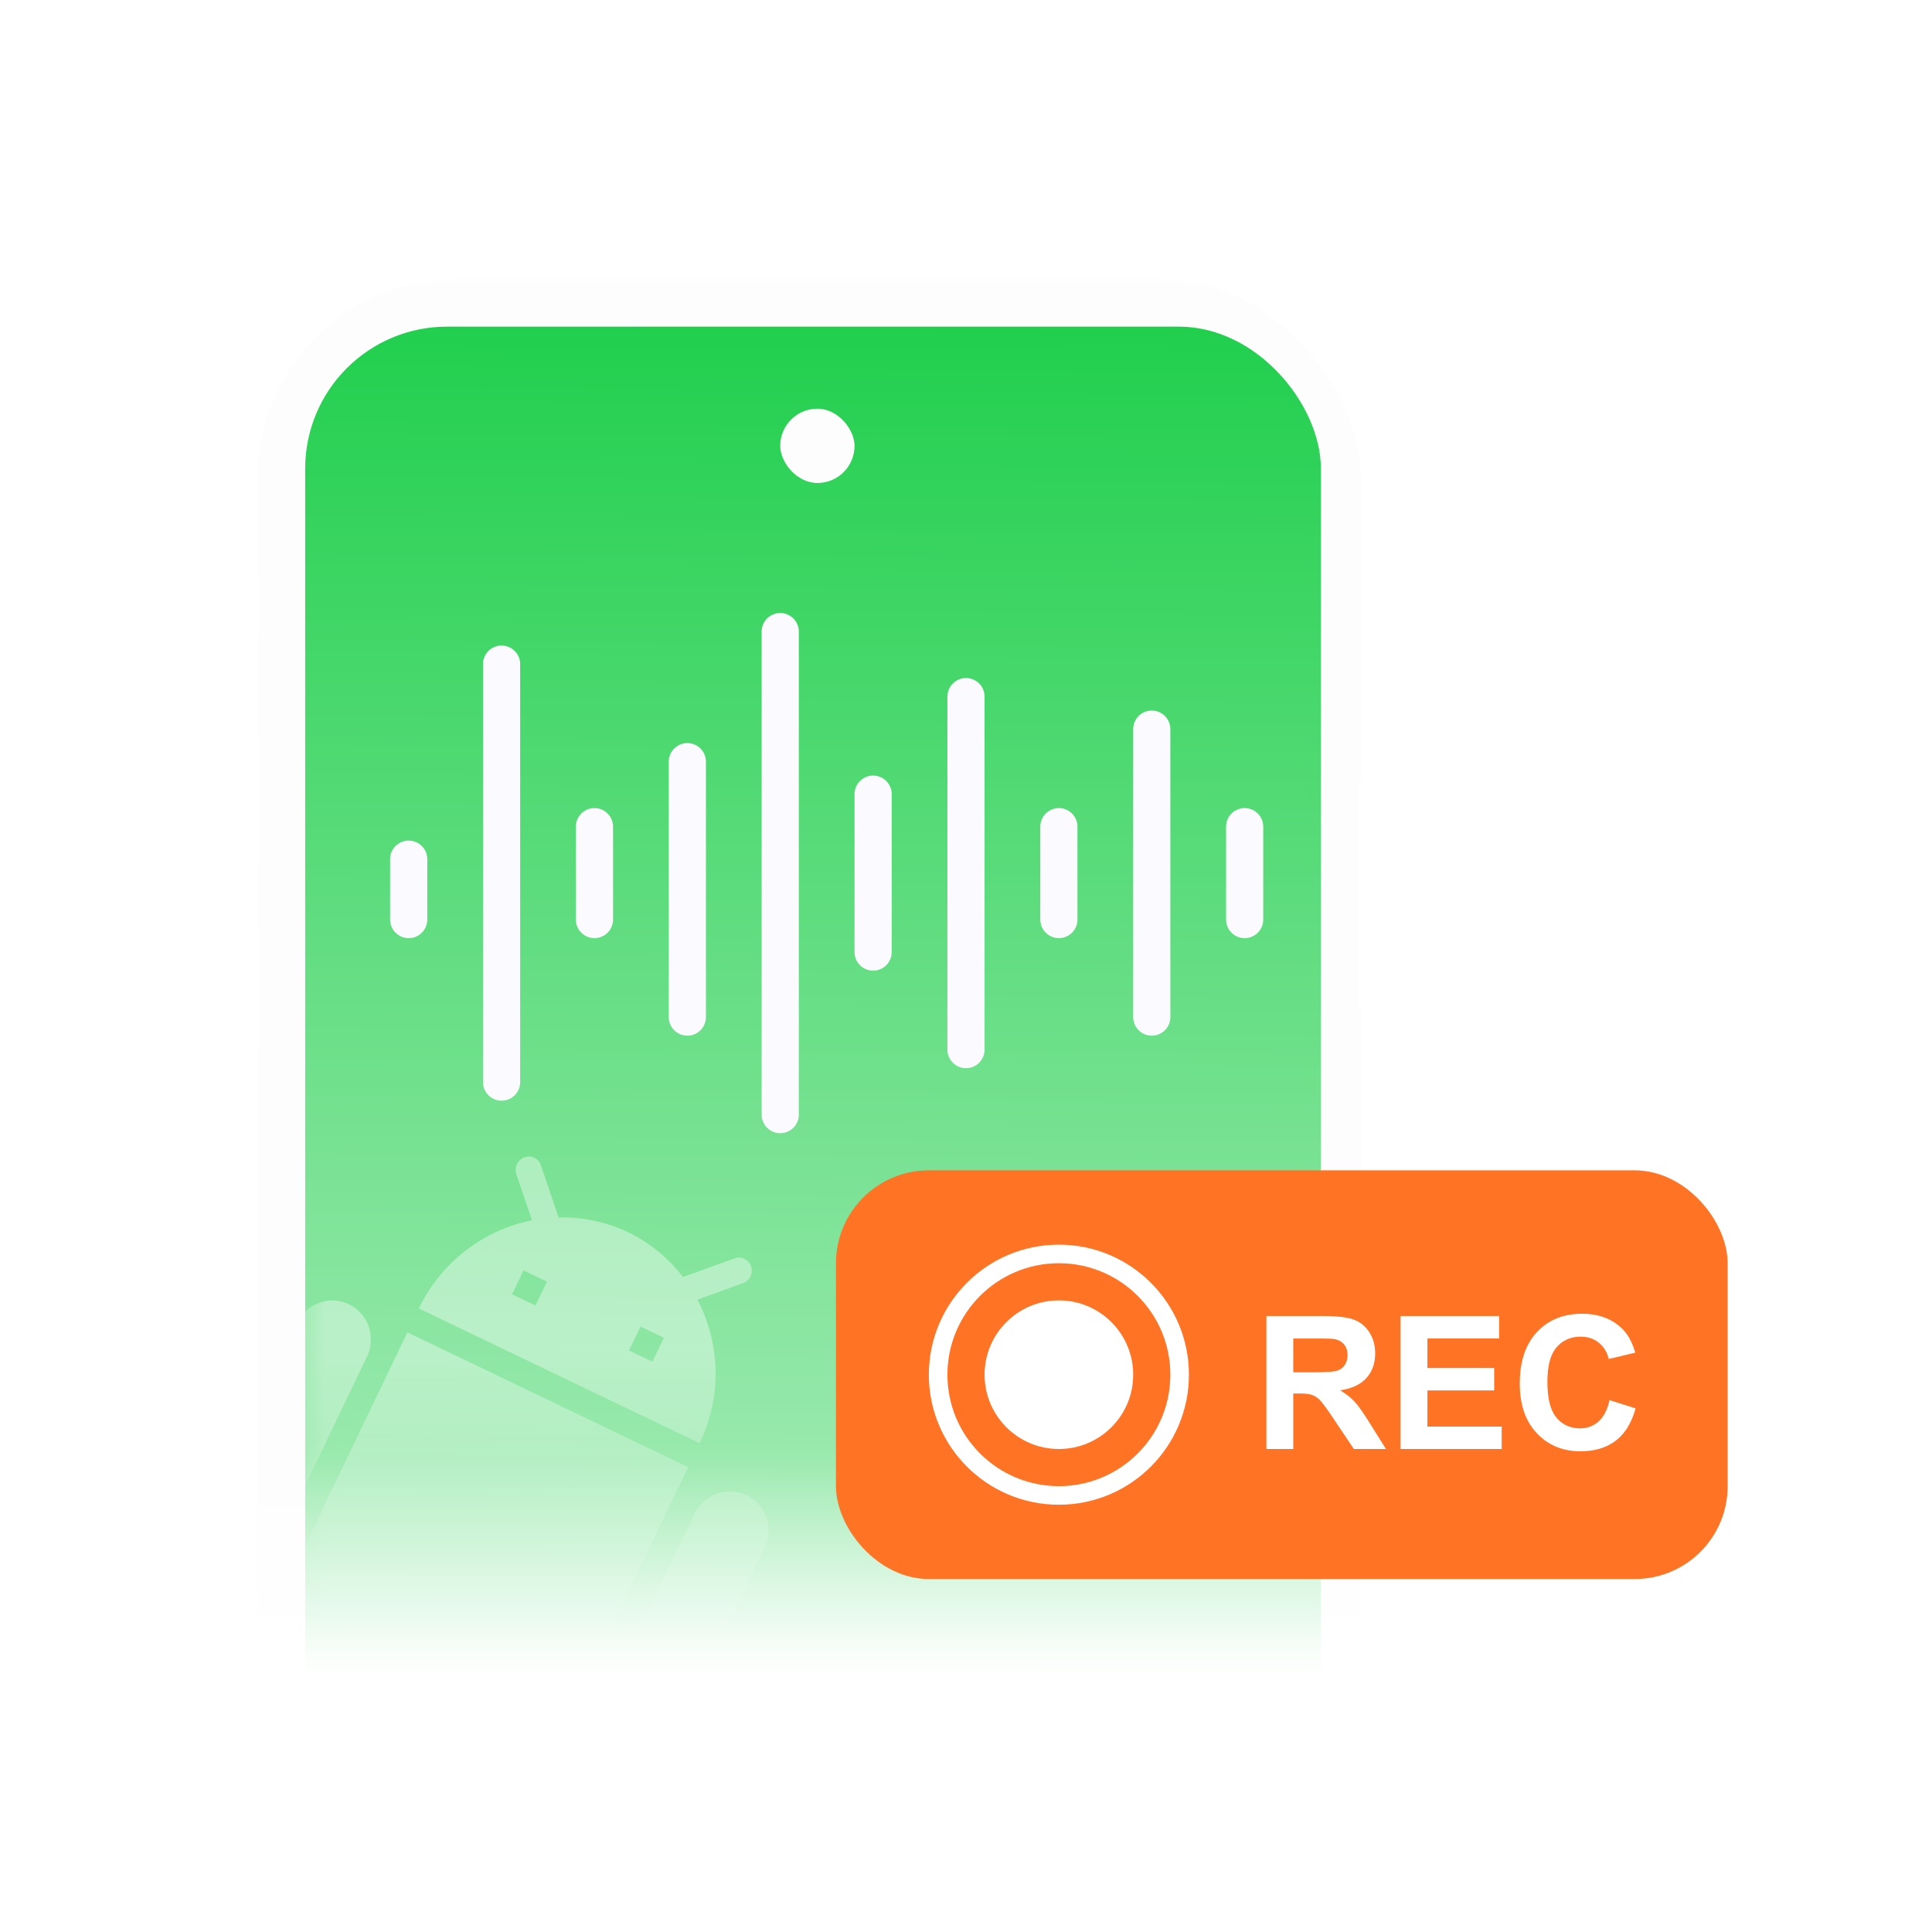 <svg xmlns="http://www.w3.org/2000/svg" width="104" height="104" fill="none"><mask id="b" width="64" height="75" x="12" y="15" maskUnits="userSpaceOnUse" style="mask-type:alpha"><path fill="url(#a)" d="M12 15h64v75H12z"/></mask><g mask="url(#b)"><rect width="59.412" height="118.393" x="13.857" y="15" fill="#FDFDFD" rx="10.763"/><rect width="58.981" height="117.532" x="14.249" y="15.43" fill="#FDFDFD" rx="10.763"/><rect width="54.676" height="113.227" x="16.428" y="17.583" fill="url(#c)" rx="7.642"/><rect width=".941" height="4.232" x="12.964" y="30.52" fill="#fff" rx=".47"/><rect width=".941" height="7.994" x="12.964" y="38.984" fill="#fff" rx=".47"/><rect width=".941" height="7.524" x="12.964" y="49.328" fill="#fff" rx=".47"/><rect width=".941" height="12.697" x="73.142" y="41.805" fill="#fff" rx=".47"/></g><g filter="url(#d)"><rect width="48" height="22" x="45" y="63" fill="#FF7324" rx="5"/></g><circle cx="57" cy="74" r="6.5" stroke="#fff"/><circle cx="57" cy="74" r="4" fill="#fff"/><path fill="#fff" d="M68.17 78v-7.158h3.043q1.147 0 1.665.195.522.19.835.684.312.492.312 1.128 0 .805-.473 1.333-.474.522-1.416.659.469.273.771.6.307.328.825 1.162L74.606 78h-1.728l-1.045-1.558q-.556-.834-.762-1.05a1.1 1.1 0 0 0-.434-.297q-.23-.084-.728-.083h-.293V78zm1.446-4.13h1.07q1.04 0 1.298-.089a.78.78 0 0 0 .406-.303.93.93 0 0 0 .146-.537q0-.36-.195-.58-.19-.225-.542-.284-.176-.024-1.055-.024h-1.128zM75.393 78v-7.158H80.7v1.21h-3.862v1.588h3.594v1.206h-3.594v1.948h3.999V78zm11.25-2.632 1.4.445q-.321 1.17-1.073 1.743-.748.566-1.9.566-1.425 0-2.343-.972-.918-.976-.918-2.666 0-1.786.922-2.773.924-.99 2.427-.991 1.314 0 2.134.776.489.46.732 1.319l-1.43.341a1.5 1.5 0 0 0-.532-.879q-.4-.322-.977-.322-.796 0-1.294.571-.493.572-.493 1.851 0 1.358.488 1.934.489.576 1.27.576.576 0 .99-.367.416-.366.597-1.152"/><path fill="#FBFBFF" fill-rule="evenodd" d="M43 34a1 1 0 1 0-2 0v26a1 1 0 1 0 2 0zm-15 1.75a1 1 0 1 0-2 0v22.5a1 1 0 1 0 2 0zm-5 10.5a1 1 0 1 0-2 0v3.25a1 1 0 1 0 2 0zm8-1.75a1 1 0 1 1 2 0v5a1 1 0 1 1-2 0zm17-1.75a1 1 0 1 0-2 0v8.5a1 1 0 1 0 2 0zm8 1.75a1 1 0 1 1 2 0v5a1 1 0 1 1-2 0zm12 0a1 1 0 1 0-2 0v5a1 1 0 1 0 2 0zM36 41a1 1 0 1 1 2 0v13.75a1 1 0 1 1-2 0zm17-3.5a1 1 0 1 0-2 0v19a1 1 0 1 0 2 0zm8 1.75a1 1 0 1 1 2 0v15.5a1 1 0 1 1-2 0z" clip-rule="evenodd"/><rect width="4" height="4" x="42" y="22" fill="#FDFDFD" rx="2"/><mask id="f" width="56" height="114" x="16" y="17" maskUnits="userSpaceOnUse" style="mask-type:alpha"><rect width="54.676" height="113.227" x="16.428" y="17.583" fill="url(#e)" rx="7.642"/></mask><g mask="url(#f)"><path fill="#fff" d="M15.747 84.6c-.34.709-.052 1.56.641 1.893l1.26.605-2.165 4.507c-.513 1.069-.084 2.337.961 2.838 1.045.502 2.303.045 2.817-1.024l2.164-4.507 2.518 1.209-2.164 4.507c-.513 1.069-.084 2.337.962 2.839 1.045.502 2.303.044 2.816-1.025l2.164-4.507 1.26.604c.692.333 1.537.026 1.877-.683l6.184-12.878-15.111-7.255zm3.036-14.39c-1.045-.501-2.303-.043-2.817 1.026l-4.328 9.014c-.513 1.069-.084 2.337.961 2.839s2.303.044 2.816-1.025l4.33-9.014c.512-1.07.083-2.337-.962-2.84M40.19 80.49c-1.045-.502-2.303-.044-2.817 1.025l-4.328 9.014c-.513 1.07-.084 2.337.961 2.839s2.303.044 2.816-1.025l4.33-9.014c.512-1.07.083-2.337-.962-2.839m-2.647-10.526 2.45-.891a.723.723 0 0 0 .436-.908.685.685 0 0 0-.888-.426l-2.776 1.004a8.2 8.2 0 0 0-2.95-2.407 8.2 8.2 0 0 0-3.746-.8l-.951-2.81a.685.685 0 0 0-.888-.427.723.723 0 0 0-.436.908l.84 2.48a8.65 8.65 0 0 0-6.085 4.748L37.66 77.69a8.6 8.6 0 0 0-.117-7.727m-8.72.314-1.26-.605.62-1.288 1.258.605zm6.296 3.023-1.26-.605.62-1.287 1.258.604z" opacity=".4"/></g><defs><linearGradient id="a" x1="44" x2="44" y1="15" y2="90" gradientUnits="userSpaceOnUse"><stop offset=".842" stop-color="#D9D9D9"/><stop offset="1" stop-color="#D9D9D9" stop-opacity="0"/></linearGradient><linearGradient id="c" x1="43.766" x2="42.892" y1="17.583" y2="130.996" gradientUnits="userSpaceOnUse"><stop stop-color="#21CF4D"/><stop offset="1" stop-color="#fff"/></linearGradient><linearGradient id="e" x1="43.766" x2="43.653" y1="72.5" y2="88.999" gradientUnits="userSpaceOnUse"><stop stop-color="#6E6CFF"/><stop offset="1" stop-color="#fff" stop-opacity="0"/></linearGradient><filter id="d" width="48" height="22" x="45" y="63" color-interpolation-filters="sRGB" filterUnits="userSpaceOnUse"><feFlood flood-opacity="0" result="BackgroundImageFix"/><feBlend in="SourceGraphic" in2="BackgroundImageFix" result="shape"/><feColorMatrix in="SourceAlpha" result="hardAlpha" values="0 0 0 0 0 0 0 0 0 0 0 0 0 0 0 0 0 0 127 0"/><feOffset/><feGaussianBlur stdDeviation=".925"/><feComposite in2="hardAlpha" k2="-1" k3="1" operator="arithmetic"/><feColorMatrix values="0 0 0 0 1 0 0 0 0 1 0 0 0 0 1 0 0 0 1 0"/><feBlend in2="shape" result="effect1_innerShadow_16_479"/></filter></defs></svg>